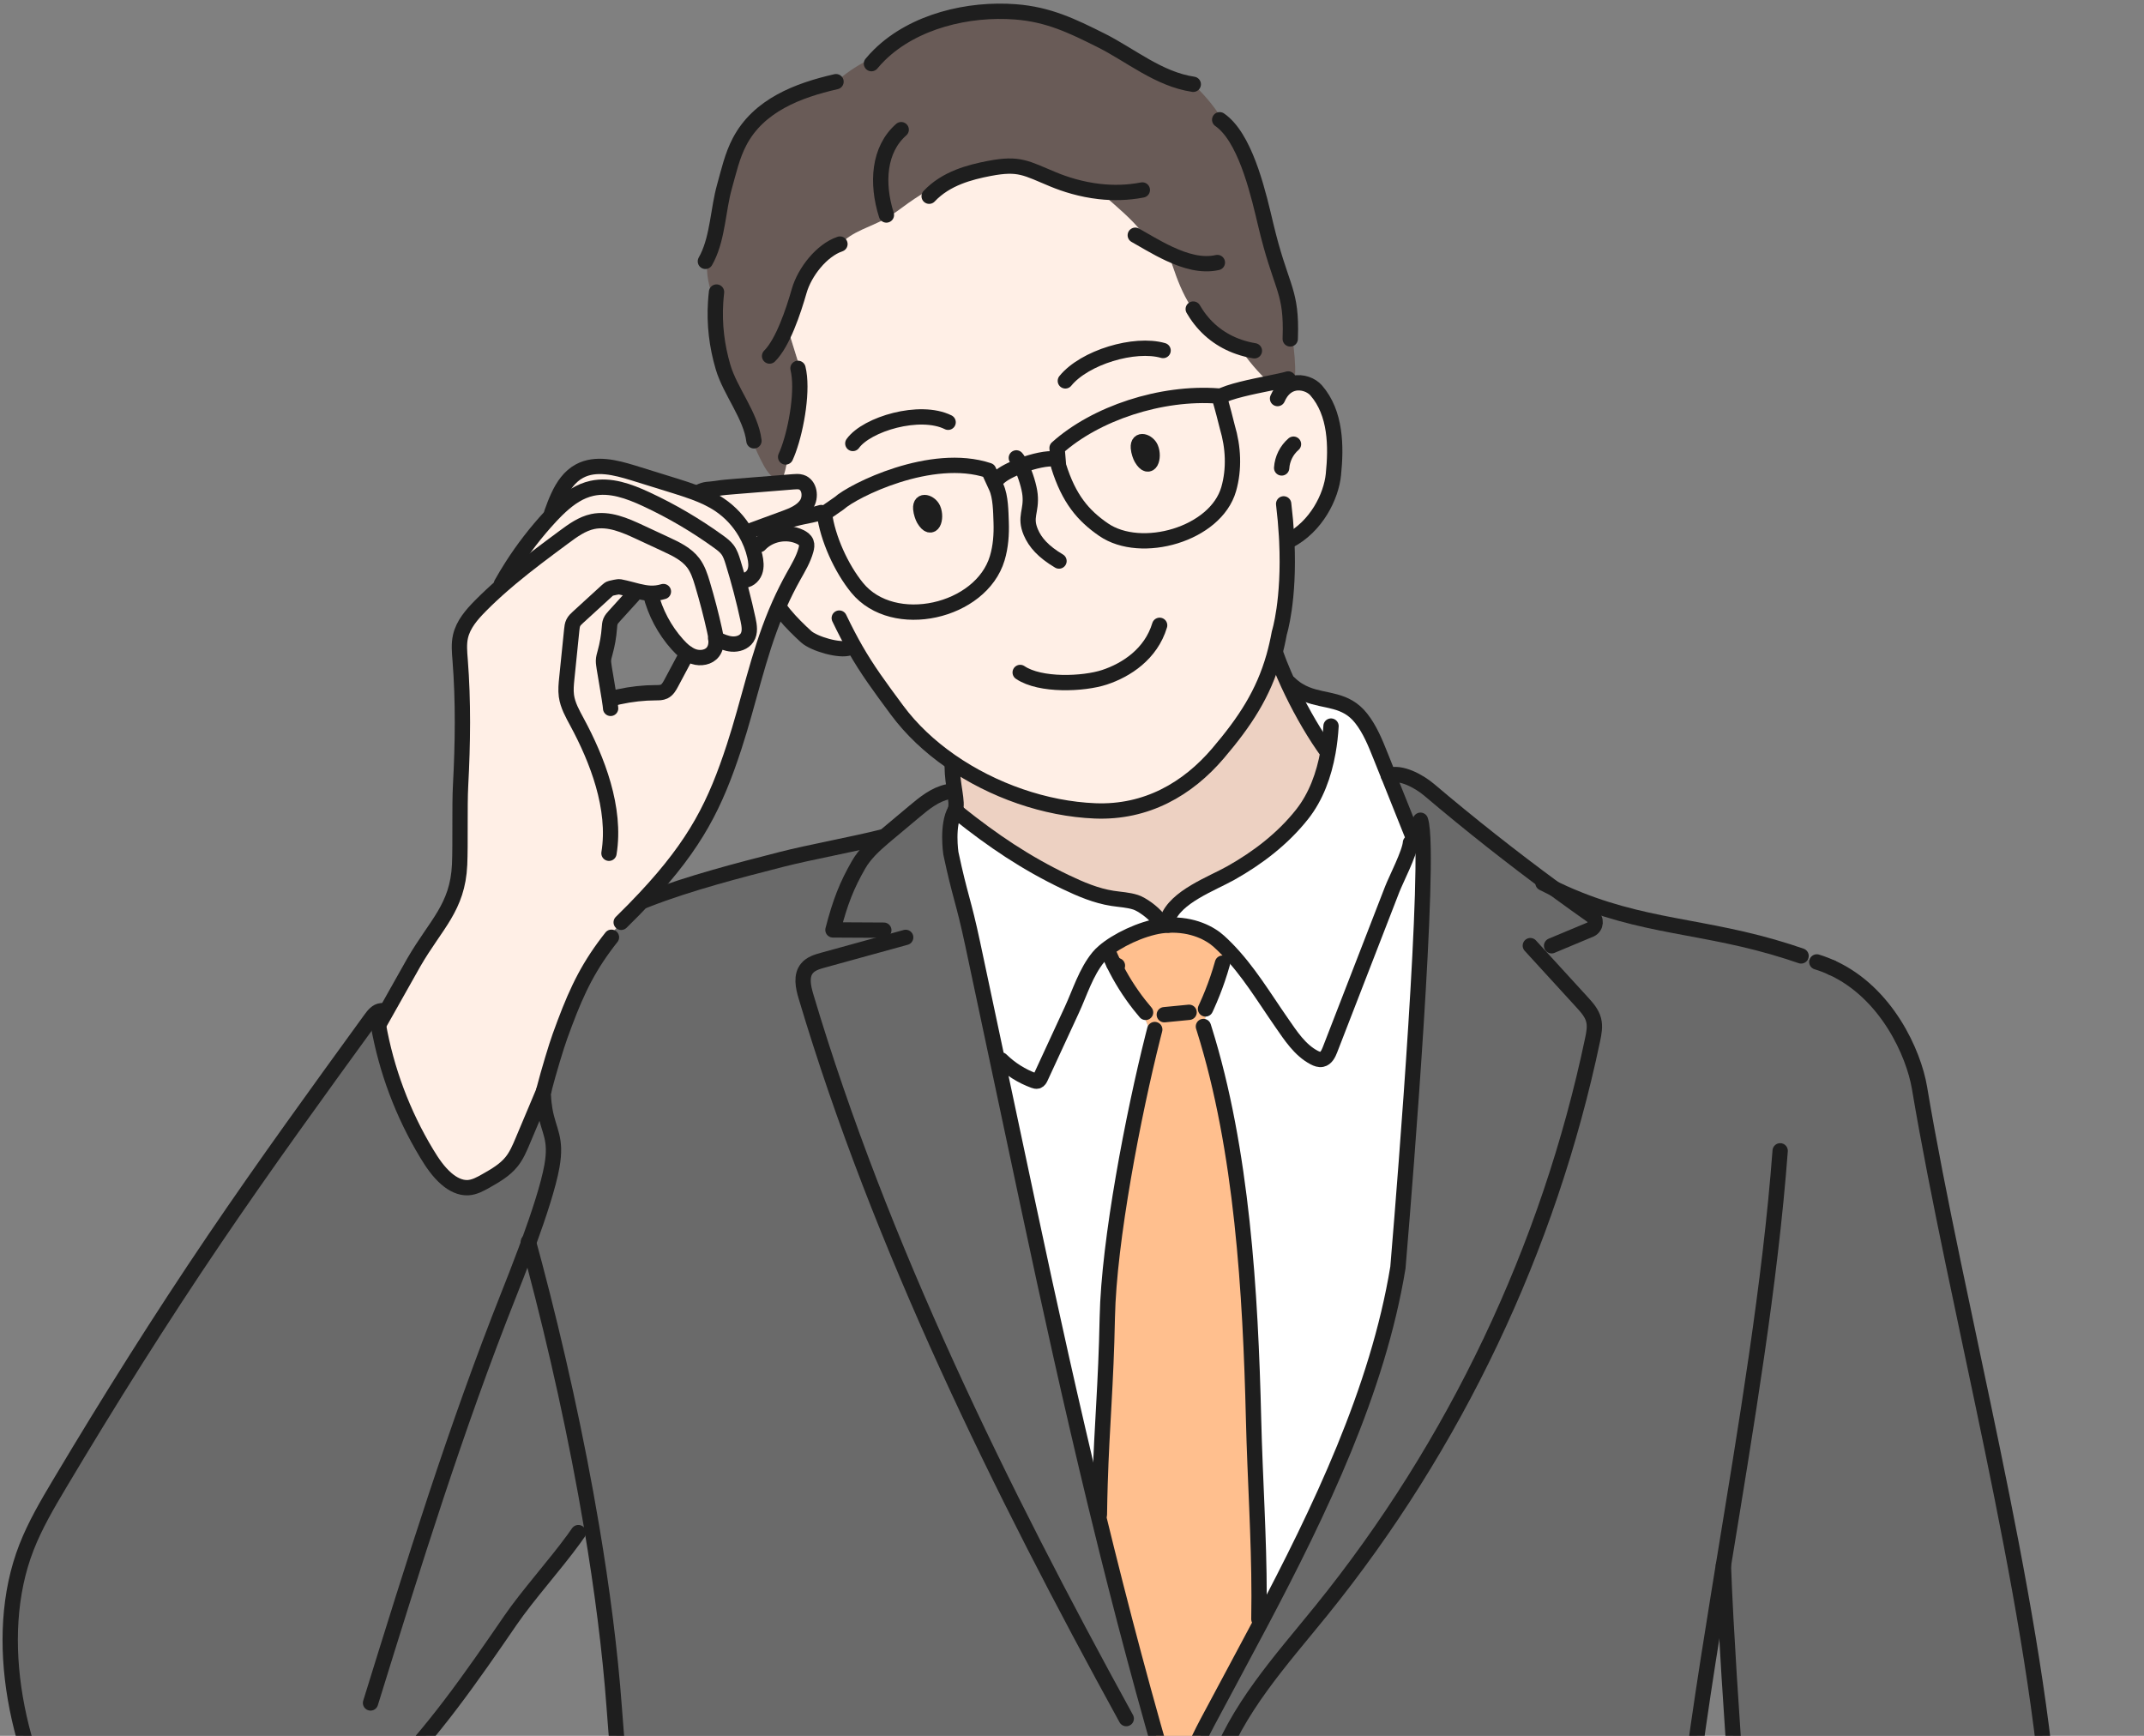 <svg width="210" height="170" viewBox="0 0 210 170" fill="none" xmlns="http://www.w3.org/2000/svg">
<rect x="0" y="0" width="210" height="170" fill="#808080" stroke="none"/>
<g clip-path="url(#clip0_1_3939)">
<path d="M123.495 158.888C129.283 147.932 134.951 136.151 136.922 124.136C136.922 124.136 139.578 92.933 139.387 83.058C139.042 82.341 138.645 81.649 138.199 80.989L138.035 81.054C137.356 79.357 136.677 77.66 135.997 75.963C137.195 75.516 139.01 76.526 139.984 77.351C143.959 80.719 148.05 83.949 152.249 87.034C152.443 87.178 152.636 87.319 152.831 87.462H153.168C160.884 90.923 166.85 90.542 175.178 93.204L175.153 93.281C176.579 93.736 178.004 94.374 179.431 94.768H179.435C184.802 97.223 187.441 103.15 188.009 106.529C191.678 128.316 199.118 155.552 200.849 177.72L201.157 177.697C201.313 178.394 201.351 179.117 201.266 179.826L201.273 180.028C192.143 180.403 180.183 181.027 170.594 181.551L170.577 181.257C170.055 174.701 169.403 165.363 169.037 158.489C168.931 156.519 168.85 154.751 168.801 153.31C168.769 153.504 168.737 153.699 168.705 153.893L168.548 153.867C168.423 153.872 168.295 153.878 168.17 153.881C168.196 154.639 168.253 155.398 168.338 156.153C166.933 164.836 165.609 173.428 164.745 181.672L164.757 181.874C158.443 182.226 154.146 182.479 154.146 182.479C149.242 182.597 144.405 182.902 139.551 183.582C137.408 183.88 135.508 186.59 134.014 188.016C131.994 189.942 129.985 191.876 127.979 193.815C123.953 197.711 119.947 201.627 115.933 205.535C113.54 207.864 111.106 210.151 108.648 212.409L108.527 212.277C108.96 203.006 110.183 190.246 113.086 181.427C113.662 179.676 114.327 177.775 115.06 175.876C115.135 175.679 115.211 175.483 115.288 175.286C116.201 172.964 117.207 170.666 118.264 168.676C119.951 165.503 121.728 162.234 123.495 158.89V158.888ZM121.138 188.914C122.321 186.827 120.333 184.495 118.388 184.528C116.765 184.557 115.496 186.374 115.702 187.895C116.07 190.632 119.786 191.302 121.138 188.912V188.914Z" fill="#6A6A6A"/>
<path d="M168.55 153.869L168.706 153.895C168.584 154.65 168.463 155.403 168.338 156.155C168.253 155.4 168.196 154.641 168.17 153.883C168.295 153.878 168.423 153.874 168.548 153.869H168.55Z" fill="#6A6A6A"/>
<path d="M77.235 44.051C77.172 44.954 77 45.85 76.725 46.713C76.694 46.811 76.654 46.916 76.564 46.968C76.531 46.985 76.498 46.996 76.463 46.999C76.415 47.004 76.366 46.999 76.318 46.988C75.589 46.86 75.118 46.163 74.767 45.512C74.369 44.772 74.015 44.009 73.71 43.227L73.848 43.173C73.555 40.727 71.51 38.306 70.818 35.941C70.205 33.849 69.96 31.751 70.093 29.6C69.404 28.266 69.123 26.723 69.283 25.229C70.305 23.15 70.339 20.486 70.956 18.285C71.379 16.781 71.704 15.269 72.441 13.869C74.308 10.312 78.157 8.85 81.884 7.999L81.904 8.019C82.789 7.198 83.812 6.515 84.888 5.959C85.303 5.745 85.725 5.549 86.156 5.366C89.524 2.067 94.86 0.808 99.467 1.162C102.685 1.408 104.994 2.522 107.863 3.959C110.743 5.402 113.495 7.754 116.88 8.255L116.896 8.24C117.662 9.007 118.404 9.798 119.037 10.677C119.352 11.115 119.642 11.578 119.887 12.06C122.183 14.12 123.337 19.319 123.979 22.018C125.393 27.966 126.399 28.28 126.397 32.213C126.67 33.443 126.823 34.699 126.858 35.958C126.874 36.491 126.855 37.053 126.69 37.553C126.245 37.666 125.815 37.937 125.467 38.435C125.367 38.38 125.275 38.308 125.19 38.238C124.909 38.008 124.635 37.769 124.368 37.522C123.225 36.47 122.21 35.275 121.358 33.975C119.637 33.385 118.203 32.293 117.175 30.747C116.752 30.219 116.387 29.638 116.074 29.039C115.397 27.741 114.943 26.34 114.491 24.948L114.534 24.856C113.881 24.553 113.242 24.207 112.628 23.858C111.757 22.364 110.398 21.134 109.082 19.975C108.622 19.567 108.162 19.163 107.701 18.757C105.892 18.555 104.322 18.049 103.155 17.567C100.492 16.464 99.838 15.938 96.946 16.487C96.943 16.487 96.941 16.487 96.938 16.487C95.896 16.684 94.869 16.934 93.91 17.314L93.87 17.214C92.146 17.902 90.503 18.797 88.991 19.873C88.264 20.391 87.562 20.952 86.787 21.39C85.282 22.24 83.463 22.658 82.303 23.925L82.274 23.899C80.467 24.51 78.81 26.65 78.285 28.479C78.013 29.422 77.609 30.732 77.094 31.967C77.512 33.316 77.931 34.664 78.349 36.014L78.163 36.072C78.663 38.078 78.059 41.796 77.238 44.049L77.235 44.051Z" fill="#695B57"/>
<path d="M127.976 68.001C129.839 68.745 131.792 68.408 133.319 70.343C134.178 71.43 134.705 72.736 135.218 74.021C135.477 74.669 135.736 75.315 135.997 75.963C136.676 77.66 137.355 79.357 138.035 81.054L138.199 80.989C138.645 81.649 139.042 82.34 139.387 83.058C139.58 92.933 136.922 124.136 136.922 124.136C134.953 136.151 129.283 147.932 123.495 158.889C123.459 158.031 123.426 157.173 123.39 156.314H123.325C123.325 150.504 122.926 144.85 122.785 139.045C122.485 126.604 121.665 112.615 117.955 100.796C117.987 100.048 118.073 99.291 118.189 98.562C118.588 97.688 118.943 96.793 119.254 95.882C119.553 95.289 119.853 93.848 120.154 92.927C119.912 92.679 119.662 92.438 119.403 92.203C118.552 91.426 116.853 90.49 114.404 90.603C114.353 90.603 114.303 90.608 114.251 90.611L114.241 90.444C114.269 90.303 114.307 90.165 114.356 90.031C115.159 87.812 118.68 86.553 120.542 85.507C123.197 84.017 125.66 82.127 127.545 79.739C128.901 78.02 129.675 75.874 130.069 73.677L129.884 73.645C129.782 73.443 129.681 73.238 129.579 73.036C128.371 71.283 127.153 69.098 126.17 66.967L126.293 66.91C126.835 67.44 127.399 67.771 127.973 67.999L127.976 68.001Z" fill="white"/>
<path d="M117.956 100.795C121.666 112.614 122.486 126.604 122.787 139.045C122.928 144.85 123.324 150.505 123.326 156.314H123.392C123.427 157.171 123.461 158.031 123.496 158.888C121.729 162.232 119.953 165.501 118.266 168.675C117.208 170.665 116.203 172.962 115.29 175.284C115.213 175.48 115.136 175.676 115.061 175.874L114.925 175.822C112.24 166.792 109.808 157.6 107.558 148.361L107.684 148.33C107.699 147.256 107.724 146.256 107.751 145.313C107.934 139.448 108.324 135.701 108.459 129.027C108.61 121.502 111.02 109.099 112.923 101.543L112.874 101.531C112.448 100.489 112.024 99.448 111.596 98.404C110.62 97.162 109.777 95.814 109.086 94.394C108.639 94.126 108.291 93.694 108.116 93.201C109.386 92.103 111.766 90.956 113.716 90.668C113.9 90.64 114.079 90.622 114.254 90.611C114.306 90.606 114.356 90.605 114.407 90.603C116.856 90.49 118.555 91.426 119.406 92.202C119.665 92.438 119.915 92.68 120.157 92.927C119.856 93.847 119.556 95.289 119.257 95.882C118.946 96.793 118.591 97.688 118.192 98.562C118.076 99.291 117.99 100.046 117.958 100.795H117.956Z" fill="#FFBF8E"/>
<path d="M119.404 38.885C119.63 39.397 120.165 41.65 120.22 41.833C120.802 43.787 120.917 45.922 120.35 47.901C119.08 52.33 111.777 54.404 108.093 51.868C106.095 50.495 104.692 48.854 103.687 45.625L103.54 43.877C107.319 40.478 113.734 38.354 119.337 38.781C119.354 38.781 119.378 38.819 119.406 38.885H119.404ZM111.805 44.879C112.619 46.261 113.107 44.793 112.709 43.87C112.444 43.252 111.432 42.87 111.501 43.845C111.529 44.242 111.704 44.703 111.806 44.878L111.805 44.879Z" fill="#FFEFE6"/>
<path d="M114.358 90.032C114.309 90.167 114.271 90.305 114.243 90.446L114.252 90.613C114.078 90.623 113.898 90.642 113.714 90.669L113.679 90.446C113.636 90.299 113.541 90.139 113.411 89.972C113.727 90.007 114.042 90.027 114.358 90.032Z" fill="white"/>
<path d="M112.709 43.87C113.108 44.792 112.619 46.261 111.805 44.88C111.702 44.705 111.529 44.242 111.5 43.847C111.432 42.869 112.443 43.254 112.708 43.871L112.709 43.87Z" fill="#FFEFE6"/>
<path d="M107.635 145.311L107.75 145.314C107.722 146.258 107.698 147.257 107.682 148.332L107.557 148.363C107.46 147.975 107.367 147.588 107.273 147.202C107.396 146.572 107.515 145.942 107.636 145.313L107.635 145.311Z" fill="#94ACD3"/>
<path d="M98.064 103.81C98.973 104.7 100.075 105.394 101.272 105.829C101.382 105.869 101.502 105.907 101.615 105.875C101.773 105.829 101.859 105.665 101.928 105.515C102.945 103.311 103.966 101.11 104.984 98.905C105.779 97.187 106.367 95.212 107.59 93.727C107.731 93.555 107.909 93.377 108.116 93.2C108.289 93.693 108.637 94.125 109.086 94.393C109.777 95.813 110.62 97.161 111.596 98.403C112.022 99.446 112.447 100.488 112.874 101.529L112.923 101.541C111.02 109.098 108.609 121.5 108.459 129.026C108.326 135.699 107.934 139.448 107.751 145.311L107.636 145.308C107.515 145.938 107.394 146.569 107.273 147.197C104.948 137.591 102.814 127.938 100.778 118.365C99.726 113.406 98.673 108.447 97.618 103.487C97.776 103.514 97.934 103.548 98.09 103.588L98.064 103.805V103.81Z" fill="white"/>
<path d="M98.061 51.153C98.103 52.331 98.018 53.532 97.678 54.667C96.104 59.942 87.515 61.913 83.956 57.566C82.405 55.672 81.063 52.718 80.749 50.294L82.194 49.29C83.543 48.059 91.222 44.211 96.834 46.078L97.583 47.713C98.02 48.664 98.023 50.124 98.061 51.153ZM90.489 50.844C91.305 52.225 91.792 50.759 91.395 49.836C91.13 49.218 90.117 48.836 90.186 49.81C90.213 50.208 90.388 50.669 90.491 50.842L90.489 50.844Z" fill="#FFEFE6"/>
<path d="M93.134 83.562C93.134 83.562 92.718 80.78 93.567 79.337C93.634 79.143 93.652 78.902 93.642 78.625C93.735 78.953 93.806 79.287 93.852 79.625C97.26 82.341 100.444 84.502 104.38 86.385C105.846 87.085 107.362 87.731 108.968 87.979C109.727 88.097 110.508 88.126 111.236 88.364C111.822 88.554 112.891 89.303 113.409 89.971C113.54 90.138 113.635 90.298 113.677 90.444L113.713 90.668C111.763 90.956 109.385 92.103 108.113 93.201C107.906 93.379 107.728 93.556 107.587 93.728C106.364 95.212 105.776 97.188 104.981 98.907C103.963 101.109 102.942 103.312 101.925 105.516C101.856 105.665 101.77 105.829 101.612 105.876C101.499 105.908 101.379 105.87 101.269 105.83C100.072 105.395 98.97 104.703 98.061 103.812L98.087 103.594C97.931 103.554 97.773 103.519 97.615 103.493C96.835 99.814 96.054 96.136 95.272 92.457C94.356 88.137 94.049 87.883 93.131 83.563L93.134 83.562Z" fill="white"/>
<path d="M80.749 50.292C81.061 52.717 82.405 55.67 83.956 57.565C87.515 61.912 96.104 59.942 97.678 54.666C98.017 53.531 98.101 52.33 98.061 51.152C98.025 50.122 98.02 48.663 97.583 47.711L96.834 46.077C91.222 44.21 83.543 48.058 82.194 49.289L80.749 50.292ZM103.537 43.877C103.537 43.877 103.684 45.624 103.684 45.625C104.689 48.854 106.093 50.495 108.09 51.869C111.774 54.404 119.078 52.33 120.347 47.901C120.914 45.922 120.8 43.787 120.217 41.833C120.161 41.652 119.627 39.399 119.401 38.886C119.374 38.82 119.349 38.783 119.332 38.781C113.73 38.354 107.313 40.478 103.535 43.877H103.537ZM59.682 68.408H59.928C60.158 68.347 60.391 68.292 60.623 68.241C61.815 67.981 63.033 67.846 64.253 67.842C64.523 67.842 64.803 67.842 65.048 67.727C65.381 67.569 65.576 67.223 65.749 66.898C66.267 65.928 66.782 64.957 67.3 63.988L67.304 63.98C67.1 63.844 66.909 63.683 66.73 63.51C66.595 63.381 66.468 63.245 66.345 63.108C65.087 61.702 64.178 59.987 63.72 58.159V58.101C63.315 58.086 62.923 58.011 62.512 57.913C62.426 58.081 62.34 58.25 62.255 58.418L62.022 58.299C61.41 58.971 60.799 59.645 60.187 60.318C60.037 60.483 59.882 60.653 59.798 60.861C59.718 61.059 59.706 61.277 59.691 61.491C59.63 62.309 59.489 63.121 59.271 63.911C59.199 64.175 59.116 64.44 59.111 64.714C59.107 64.959 59.164 65.201 59.191 65.444C59.205 65.559 59.308 66.16 59.429 66.86C59.516 67.373 59.611 67.941 59.685 68.411L59.682 68.408ZM63.191 87.933C62.475 88.698 61.695 89.494 60.843 90.329L60.918 90.421C60.166 91.043 59.535 91.81 59.069 92.668L59.168 92.74C57.185 95.456 56.151 97.881 54.85 101.479C54.494 102.464 53.78 104.81 53.247 106.854L53.254 106.858C53.198 106.99 53.142 107.123 53.086 107.257C52.923 107.644 52.759 108.032 52.597 108.421C52.13 109.53 51.662 110.639 51.195 111.748C50.896 112.455 50.591 113.175 50.11 113.774C49.454 114.592 48.52 115.128 47.607 115.646C47.055 115.958 46.478 116.282 45.843 116.315C45.072 116.358 44.34 115.964 43.753 115.465C42.939 114.771 42.335 113.868 41.784 112.953C39.45 109.088 37.837 104.792 37.056 100.348L37.105 100.339L37.956 98.832L40.529 94.264C42.694 90.521 44.835 88.885 45.02 84.675C45.111 82.629 45.008 78.959 45.117 76.911C45.334 72.815 45.393 68.703 45.071 64.608C45.011 63.847 44.939 63.07 45.108 62.326C45.374 61.153 46.205 60.197 47.052 59.339C47.75 58.634 48.474 57.96 49.221 57.311C49.487 57.077 49.757 56.847 50.03 56.618C51.716 55.209 53.487 53.898 55.254 52.589C56.117 51.951 57.015 51.296 58.066 51.075C59.636 50.747 61.219 51.441 62.67 52.117C63.522 52.515 64.376 52.912 65.231 53.308C66.221 53.77 67.251 54.261 67.906 55.133C68.359 55.733 68.593 56.465 68.809 57.185C69.258 58.686 69.653 60.204 69.994 61.734C70.053 62.004 70.109 62.288 70.132 62.569C70.633 62.801 71.146 63.032 71.696 63.073C72.256 63.116 72.869 62.923 73.174 62.456C73.509 61.946 73.399 61.275 73.272 60.679C72.863 58.784 72.372 56.91 71.801 55.058C71.667 54.626 71.526 54.188 71.254 53.826C71.024 53.521 70.711 53.287 70.403 53.063C68.169 51.446 65.776 50.041 63.274 48.879C61.616 48.11 59.78 47.433 57.991 47.822C56.807 48.079 55.789 48.776 54.888 49.608C54.819 49.28 54.75 48.952 54.678 48.624C55.156 47.592 55.786 46.658 56.771 46.132C58.355 45.285 60.291 45.786 62.01 46.311C63.395 46.734 64.777 47.165 66.161 47.6C66.768 47.791 67.378 47.984 67.977 48.206C68.857 48.531 69.709 48.915 70.484 49.438C71.522 50.136 72.389 51.077 73.017 52.155C73.212 52.016 73.404 51.875 73.598 51.734L73.719 51.901C74.749 51.522 75.78 51.146 76.81 50.766C77.63 50.465 78.504 50.124 78.993 49.401C79.481 48.678 79.311 47.466 78.475 47.215C78.225 47.14 77.96 47.161 77.701 47.181C77.298 47.214 76.893 47.246 76.49 47.279L76.467 46.998C76.502 46.993 76.536 46.984 76.568 46.967C76.659 46.915 76.698 46.809 76.729 46.711C77.005 45.847 77.177 44.951 77.239 44.049C78.061 41.796 78.665 38.08 78.165 36.072L78.35 36.014C77.932 34.664 77.514 33.316 77.095 31.967C77.61 30.732 78.015 29.422 78.286 28.479C78.812 26.65 80.468 24.51 82.275 23.899L82.304 23.925C83.464 22.657 85.285 22.24 86.788 21.39C87.565 20.95 88.266 20.39 88.992 19.873C90.506 18.797 92.147 17.902 93.871 17.214L93.911 17.314C94.871 16.934 95.896 16.684 96.94 16.487C96.943 16.487 96.944 16.487 96.947 16.487C99.841 15.937 100.495 16.464 103.157 17.567C104.323 18.049 105.894 18.553 107.702 18.757C108.164 19.163 108.623 19.567 109.083 19.974C110.399 21.134 111.759 22.364 112.629 23.858C113.244 24.207 113.884 24.553 114.536 24.856L114.493 24.948C114.945 26.34 115.398 27.741 116.076 29.039C116.388 29.638 116.753 30.219 117.176 30.747C118.203 32.294 119.639 33.385 121.36 33.975C122.212 35.275 123.225 36.47 124.37 37.522C124.636 37.77 124.911 38.009 125.191 38.238C125.277 38.308 125.369 38.38 125.468 38.435C125.613 38.516 125.766 38.564 125.924 38.527C126.071 38.492 126.189 38.389 126.29 38.277C126.477 38.065 126.606 37.818 126.693 37.553C127.557 37.332 128.469 37.715 128.917 38.228C130.867 40.463 130.89 43.732 130.61 46.48C130.392 48.621 128.94 51.575 126.238 52.968L126.043 52.977C126.316 58.85 125.311 61.984 125.311 61.984C125.163 62.802 124.986 63.571 124.777 64.303C123.744 67.944 121.953 70.672 119.306 73.779C116.335 77.266 112.298 79.613 107.264 79.412C102.397 79.218 97.257 77.427 93.122 74.555C91.075 73.132 89.272 71.444 87.872 69.554C86.114 67.183 84.962 65.61 83.805 63.594C83.602 63.551 83.401 63.498 83.204 63.439C82.28 63.793 79.733 63.053 78.965 62.355C78.344 61.791 77.471 60.941 76.839 60.169C76.645 59.852 76.484 59.514 76.364 59.16C76.237 59.443 76.115 59.73 75.995 60.017C74.237 64.247 73.342 68.774 71.917 73.126C70.084 78.723 68.219 82.568 63.197 87.932L63.191 87.933Z" fill="#FFEFE6"/>
<path d="M107.272 147.201C107.365 147.587 107.459 147.975 107.555 148.362C109.806 157.602 112.237 166.794 114.922 175.823L115.058 175.875C114.326 177.776 113.661 179.677 113.084 181.427C110.182 190.245 108.959 203.006 108.525 212.277L108.646 212.409C106.591 214.301 104.518 216.171 102.438 218.038C100.107 220.129 97.769 222.211 95.433 224.297C94.319 225.291 93.202 226.285 92.094 227.289C89.867 229.303 90.169 234.59 93.622 235.18L93.698 235.281C93.78 235.221 93.861 235.159 93.941 235.096C94.846 235.499 95.891 235.597 96.854 235.355C100.466 235.148 104.342 234.552 107.646 234.168C107.479 234.479 107.249 234.927 107.043 235.367L107.143 235.413C106.387 239.08 106.944 250.471 106.498 255.09C89.767 254.947 75.853 252.375 56.854 243.396L56.725 243.372C59.484 229.208 59.697 216.595 61.257 202.776C62.71 189.923 61.095 180.026 60.161 167.244C59.751 161.624 58.971 155.607 57.945 149.526C56.469 140.782 54.486 131.908 52.369 123.902C52.174 123.163 51.976 122.434 51.779 121.711C52.764 119.011 53.726 116.107 54.063 114.191C54.545 111.461 53.746 110.81 53.377 108.744C53.302 108.333 53.247 107.866 53.221 107.316L53.084 107.258C53.141 107.126 53.196 106.993 53.253 106.86L53.245 106.855C53.78 104.812 54.493 102.467 54.848 101.48C56.151 97.882 57.184 95.456 59.167 92.742L59.067 92.669C59.533 91.812 60.164 91.044 60.917 90.422L60.842 90.331C61.694 89.496 62.475 88.699 63.19 87.935C63.28 87.976 63.369 88.018 63.458 88.064C67.576 86.469 72.311 85.251 76.557 84.164C79.284 83.465 83.734 82.656 86.462 81.96L86.519 82.025C86.669 81.897 86.82 81.77 86.971 81.644C87.832 80.922 88.693 80.201 89.555 79.48C90.543 78.653 91.588 77.796 92.854 77.539L92.866 77.487C93.082 77.539 93.301 77.568 93.522 77.579C93.58 77.966 93.629 78.319 93.642 78.626C93.654 78.904 93.634 79.144 93.567 79.339C92.716 80.782 93.134 83.563 93.134 83.563C94.052 87.883 94.357 88.137 95.275 92.457C96.057 96.136 96.838 99.814 97.618 103.493C98.673 108.451 99.726 113.411 100.778 118.371C102.812 127.944 104.947 137.597 107.273 147.203L107.272 147.201Z" fill="#6A6A6A"/>
<path d="M93.118 74.557C97.254 77.429 102.392 79.219 107.259 79.414C112.294 79.615 116.33 77.268 119.302 73.78C121.948 70.674 123.74 67.946 124.773 64.305C125.108 64.899 125.444 65.493 125.781 66.088C125.907 66.38 126.039 66.674 126.175 66.97C127.156 69.101 128.374 71.286 129.583 73.039C129.684 73.241 129.785 73.446 129.888 73.648L130.074 73.68C129.68 75.877 128.906 78.023 127.55 79.742C125.665 82.13 123.2 84.02 120.546 85.51C118.684 86.556 115.164 87.817 114.361 90.033C114.045 90.029 113.73 90.007 113.414 89.974C112.896 89.306 111.826 88.557 111.241 88.367C110.511 88.128 109.731 88.1 108.973 87.982C107.367 87.734 105.85 87.089 104.384 86.388C100.449 84.505 97.264 82.344 93.856 79.628C93.81 79.29 93.74 78.956 93.646 78.628C93.634 78.322 93.585 77.968 93.527 77.58C93.418 76.848 93.274 75.99 93.271 75.074C93.22 74.903 93.171 74.73 93.121 74.558L93.118 74.557Z" fill="#EDD1C2"/>
<path d="M54.886 49.608C55.788 48.776 56.805 48.079 57.99 47.822C59.777 47.433 61.614 48.111 63.272 48.879C65.776 50.041 68.169 51.446 70.401 53.063C70.711 53.288 71.022 53.521 71.252 53.826C71.525 54.188 71.666 54.627 71.799 55.058C72.371 56.91 72.861 58.786 73.27 60.679C73.399 61.276 73.508 61.946 73.172 62.456C72.867 62.923 72.254 63.116 71.695 63.073C71.145 63.032 70.63 62.801 70.13 62.569C70.109 62.289 70.053 62.004 69.992 61.734C69.652 60.204 69.257 58.686 68.808 57.185C68.591 56.465 68.357 55.733 67.905 55.133C67.249 54.263 66.219 53.769 65.229 53.308C64.376 52.91 63.522 52.513 62.668 52.117C61.216 51.44 59.633 50.746 58.065 51.075C57.015 51.296 56.115 51.95 55.253 52.588C53.486 53.898 51.714 55.209 50.028 56.618C50.05 56.254 50.119 55.892 50.235 55.545L50.128 55.477C51.236 53.742 52.499 52.106 53.9 50.596C53.982 50.505 54.068 50.416 54.154 50.326C54.388 50.079 54.632 49.837 54.885 49.606L54.886 49.608Z" fill="#FFEFE6"/>
<path d="M68.452 48.208C69.091 47.855 69.441 47.956 70.165 47.838C70.751 47.743 71.342 47.696 71.934 47.648C73.451 47.526 74.968 47.405 76.485 47.282C76.888 47.249 77.293 47.217 77.696 47.184C77.955 47.164 78.222 47.143 78.47 47.218C79.307 47.468 79.478 48.681 78.988 49.404C78.498 50.127 77.626 50.468 76.806 50.769C75.776 51.147 74.745 51.524 73.715 51.904L73.594 51.737C73.4 51.876 73.207 52.017 73.013 52.158C72.385 51.08 71.517 50.139 70.48 49.441C69.704 48.918 68.852 48.534 67.972 48.209H68.451L68.452 48.208Z" fill="#FFEFE6"/>
<path d="M59.62 66.823C59.955 67.295 60.289 67.768 60.623 68.242C60.39 68.292 60.158 68.347 59.928 68.407H59.682C59.608 67.938 59.513 67.37 59.426 66.856L59.62 66.823Z" fill="#EDD1C2"/>
<path d="M53.377 108.743H53.294C53.054 108.652 52.821 108.543 52.594 108.421C52.756 108.032 52.92 107.644 53.083 107.256L53.219 107.315C53.245 107.865 53.302 108.332 53.376 108.743H53.377Z" fill="#6A6A6A"/>
<path d="M21.02 121.345C25.965 114.048 31.147 106.912 36.325 99.778C36.587 99.418 36.907 99.025 37.346 98.983C37.479 98.888 37.618 98.803 37.761 98.723L37.954 98.83L37.103 100.337L37.054 100.347C37.836 104.789 39.448 109.087 41.782 112.951C42.334 113.866 42.938 114.77 43.751 115.463C44.338 115.963 45.071 116.355 45.842 116.314C46.476 116.278 47.054 115.957 47.606 115.644C48.519 115.126 49.452 114.589 50.108 113.772C50.589 113.174 50.894 112.455 51.193 111.746C51.66 110.637 52.128 109.528 52.595 108.419C52.821 108.542 53.055 108.65 53.296 108.742H53.379C53.748 110.809 54.546 111.459 54.065 114.189C53.728 116.105 52.766 119.011 51.78 121.71C51.677 121.99 51.573 122.269 51.471 122.545C51.728 123.013 52.005 123.471 52.298 123.919L52.37 123.899C54.488 131.905 56.471 140.779 57.947 149.523C57.326 149.88 56.745 150.308 56.221 150.795L56.174 150.76C54.349 153.265 51.671 156.246 50.012 158.659C46.209 164.193 42.377 169.764 37.591 174.477C32.805 179.19 26.948 183.047 20.363 184.418C16.852 185.15 12.737 186.434 9.926 184.214C8.671 183.222 7.745 181.883 6.898 180.529C1.77 172.313 -0.927 160.538 2.596 151.522C3.444 149.356 4.628 147.341 5.819 145.34C10.668 137.205 15.707 129.18 21.02 121.341V121.345Z" fill="#6A6A6A"/>
<path d="M63.719 58.157C64.177 59.985 65.086 61.699 66.344 63.105C66.466 63.243 66.594 63.378 66.728 63.507C66.908 63.68 67.099 63.841 67.303 63.977C67.51 64.115 67.731 64.23 67.97 64.308C68.62 64.518 69.422 64.389 69.833 63.845C70.109 63.485 70.164 63.032 70.129 62.569C70.108 62.289 70.052 62.004 69.991 61.735C69.651 60.204 69.255 58.686 68.806 57.185C68.59 56.465 68.356 55.733 67.904 55.133C67.248 54.263 66.218 53.77 65.228 53.309C64.374 52.91 63.521 52.514 62.667 52.117C61.215 51.44 59.632 50.746 58.064 51.075C57.014 51.296 56.114 51.95 55.252 52.589C53.485 53.898 51.713 55.209 50.027 56.619C49.755 56.847 49.485 57.077 49.218 57.311C48.472 57.96 47.747 58.634 47.05 59.339C46.202 60.197 45.372 61.153 45.105 62.326C44.935 63.07 45.007 63.847 45.068 64.608C45.39 68.703 45.332 72.815 45.114 76.911C45.005 78.959 45.108 82.628 45.018 84.676C44.832 88.885 42.69 90.521 40.526 94.264L37.953 98.832L37.102 100.339" stroke="#1E1E1E" stroke-width="1.5" stroke-linecap="round" stroke-linejoin="round"/>
<path d="M64.98 57.933C64.529 58.071 64.119 58.114 63.719 58.1C63.312 58.084 62.92 58.009 62.511 57.911C61.964 57.779 61.386 57.603 60.709 57.472C60.54 57.44 59.989 57.58 59.822 57.617C59.684 57.648 59.572 57.746 59.469 57.841C58.519 58.709 57.567 59.578 56.617 60.448C56.442 60.607 56.265 60.771 56.159 60.982C56.051 61.194 56.027 61.436 56.002 61.67C55.84 63.257 55.679 64.841 55.517 66.426C55.459 66.999 55.402 67.577 55.478 68.146C55.606 69.076 56.084 69.914 56.528 70.738C58.473 74.341 60.372 79.153 59.648 83.565" stroke="#1E1E1E" stroke-width="1.5" stroke-linecap="round" stroke-linejoin="round"/>
<path d="M62.019 58.297C61.407 58.97 60.796 59.644 60.185 60.316C60.034 60.482 59.88 60.652 59.795 60.86C59.716 61.058 59.703 61.275 59.688 61.489C59.627 62.307 59.486 63.119 59.268 63.91C59.196 64.173 59.113 64.438 59.109 64.712C59.104 64.957 59.161 65.199 59.188 65.443C59.202 65.558 59.305 66.158 59.426 66.858C59.513 67.371 59.608 67.94 59.682 68.41C59.755 68.88 59.808 69.251 59.809 69.375" stroke="#1E1E1E" stroke-width="1.5" stroke-linecap="round" stroke-linejoin="round"/>
<path d="M59.929 68.407C60.159 68.347 60.392 68.292 60.623 68.242C61.815 67.981 63.033 67.846 64.253 67.842C64.523 67.842 64.804 67.842 65.049 67.727C65.381 67.569 65.576 67.223 65.749 66.898C66.267 65.928 66.782 64.957 67.3 63.988" stroke="#1E1E1E" stroke-width="1.5" stroke-linecap="round" stroke-linejoin="round"/>
<path d="M60.843 90.329C61.696 89.494 62.477 88.698 63.191 87.933C68.213 82.569 70.078 78.726 71.911 73.128C73.336 68.776 74.231 64.247 75.989 60.019C76.109 59.731 76.231 59.446 76.359 59.161C76.771 58.239 77.224 57.334 77.716 56.452C78.184 55.614 78.692 54.782 78.942 53.855C79.007 53.618 79.053 53.361 78.965 53.132C78.866 52.869 78.611 52.7 78.357 52.579C77.059 51.962 75.376 52.284 74.401 53.336" stroke="#1E1E1E" stroke-width="1.5" stroke-linecap="round" stroke-linejoin="round"/>
<path d="M49.109 57.184C49.433 56.606 49.773 56.037 50.13 55.479C51.238 53.744 52.501 52.108 53.901 50.597C53.984 50.507 54.07 50.418 54.156 50.328C54.39 50.081 54.634 49.839 54.887 49.608C55.788 48.776 56.805 48.079 57.99 47.822C59.777 47.433 61.614 48.111 63.273 48.879C65.777 50.041 68.169 51.446 70.402 53.063C70.711 53.289 71.022 53.522 71.252 53.826C71.525 54.188 71.666 54.627 71.799 55.058C72.371 56.91 72.861 58.786 73.27 60.679C73.399 61.277 73.508 61.946 73.172 62.456C72.868 62.923 72.254 63.116 71.695 63.074C71.145 63.032 70.63 62.801 70.13 62.569C70.121 62.565 70.114 62.562 70.104 62.557" stroke="#1E1E1E" stroke-width="1.5" stroke-linecap="round" stroke-linejoin="round"/>
<path d="M54.042 50.219C54.232 49.69 54.435 49.145 54.677 48.624C55.155 47.592 55.785 46.657 56.77 46.132C58.353 45.285 60.29 45.786 62.008 46.311C63.394 46.734 64.776 47.164 66.16 47.599C66.767 47.791 67.377 47.984 67.976 48.206C68.855 48.531 69.707 48.915 70.483 49.438C71.52 50.136 72.388 51.077 73.016 52.155C73.436 52.873 73.749 53.653 73.933 54.463C74.047 54.969 74.113 55.511 73.933 55.997C73.753 56.482 73.261 56.886 72.746 56.815" stroke="#1E1E1E" stroke-width="1.5" stroke-linecap="round" stroke-linejoin="round"/>
<path d="M68.446 48.211C68.446 48.211 68.451 48.211 68.451 48.208C69.09 47.855 69.439 47.957 70.164 47.839C70.75 47.744 71.341 47.696 71.933 47.649C73.45 47.526 74.967 47.405 76.484 47.283C76.887 47.249 77.292 47.217 77.695 47.185C77.954 47.165 78.221 47.143 78.469 47.218C79.305 47.468 79.477 48.681 78.987 49.404C78.496 50.127 77.624 50.469 76.805 50.769C75.775 51.147 74.743 51.524 73.713 51.904" stroke="#1E1E1E" stroke-width="1.5" stroke-linecap="round" stroke-linejoin="round"/>
<path d="M90.185 49.81C90.117 48.834 91.129 49.219 91.394 49.836C91.793 50.758 91.304 52.226 90.488 50.844C90.385 50.671 90.212 50.208 90.183 49.812L90.185 49.81Z" stroke="#1E1E1E" stroke-width="1.5" stroke-linecap="round" stroke-linejoin="round"/>
<path d="M111.5 43.846C111.433 42.868 112.443 43.253 112.708 43.87C113.106 44.792 112.618 46.262 111.804 44.88C111.701 44.705 111.528 44.242 111.499 43.847L111.5 43.846Z" stroke="#1E1E1E" stroke-width="1.5" stroke-linecap="round" stroke-linejoin="round"/>
<path d="M83.532 43.432C84.905 41.526 90.09 39.981 92.867 41.355" stroke="#1E1E1E" stroke-width="1.5" stroke-linecap="round" stroke-linejoin="round"/>
<path d="M104.348 37.303C106.225 34.995 111.128 33.524 113.923 34.327" stroke="#1E1E1E" stroke-width="1.5" stroke-linecap="round" stroke-linejoin="round"/>
<path d="M99.547 44.845C99.707 45.034 99.867 45.297 100.017 45.6C100.457 46.49 100.82 47.728 100.892 48.447C101.058 50.081 100.324 50.609 100.964 52.121C101.387 53.121 102.183 54.03 103.727 54.946" stroke="#1E1E1E" stroke-width="1.5" stroke-linecap="round" stroke-linejoin="round"/>
<path d="M82.204 60.532C82.772 61.715 83.287 62.698 83.8 63.596C84.957 65.612 86.11 67.183 87.868 69.556C89.268 71.446 91.069 73.134 93.118 74.557C97.254 77.429 102.393 79.219 107.26 79.414C112.294 79.615 116.331 77.268 119.302 73.78C121.949 70.674 123.74 67.946 124.773 64.305C124.981 63.573 125.158 62.804 125.306 61.986C125.306 61.986 126.312 58.85 126.039 52.979C126.031 52.809 126.022 52.639 126.011 52.466C125.956 51.496 125.864 50.456 125.731 49.347" stroke="#1E1E1E" stroke-width="1.5" stroke-linecap="round" stroke-linejoin="round"/>
<path d="M82.194 49.289C83.543 48.057 91.222 44.21 96.834 46.077L97.584 47.711C98.02 48.663 98.023 50.122 98.062 51.152C98.103 52.33 98.019 53.531 97.679 54.666C96.105 59.941 87.515 61.912 83.957 57.565C82.406 55.67 81.063 52.717 80.749 50.292L82.194 49.289Z" stroke="#1E1E1E" stroke-width="1.5" stroke-linecap="round" stroke-linejoin="round"/>
<path d="M97.82 46.785C98.223 46.388 99.076 45.952 100.017 45.602C101.24 45.147 102.609 44.84 103.333 44.954" stroke="#1E1E1E" stroke-width="1.5" stroke-linecap="round" stroke-linejoin="round"/>
<path d="M119.334 38.781C113.731 38.354 107.315 40.479 103.537 43.877C103.537 43.877 103.684 45.624 103.684 45.625C104.69 48.854 106.094 50.495 108.09 51.869C111.774 54.404 119.078 52.33 120.347 47.901C120.914 45.922 120.801 43.787 120.217 41.833C120.162 41.652 119.627 39.399 119.402 38.886C119.374 38.82 119.35 38.783 119.333 38.781H119.334Z" stroke="#1E1E1E" stroke-width="1.5" stroke-linecap="round" stroke-linejoin="round"/>
<path d="M119.363 38.91C119.376 38.902 119.391 38.895 119.405 38.886C120.393 38.319 122.647 37.87 124.365 37.521C125.127 37.366 125.781 37.231 126.177 37.113" stroke="#1E1E1E" stroke-width="1.5" stroke-linecap="round" stroke-linejoin="round"/>
<path d="M76.495 51.242C78.334 50.545 78.946 50.633 80.434 50.196" stroke="#1E1E1E" stroke-width="1.5" stroke-linecap="round" stroke-linejoin="round"/>
<path d="M125.133 39.034C125.233 38.806 125.343 38.607 125.464 38.435C125.814 37.939 126.244 37.666 126.687 37.553C127.551 37.332 128.463 37.715 128.911 38.228C130.862 40.463 130.885 43.732 130.604 46.48C130.387 48.621 128.934 51.575 126.232 52.968" stroke="#1E1E1E" stroke-width="1.5" stroke-linecap="round" stroke-linejoin="round"/>
<path d="M125.536 45.828C125.591 44.941 126.019 44.081 126.695 43.501" stroke="#1E1E1E" stroke-width="1.5" stroke-linecap="round" stroke-linejoin="round"/>
<path d="M76.382 59.564C76.507 59.756 76.662 59.961 76.835 60.171C77.465 60.943 78.34 61.793 78.961 62.356C79.73 63.055 82.275 63.795 83.2 63.441C83.224 63.432 83.249 63.421 83.272 63.41" stroke="#1E1E1E" stroke-width="1.5" stroke-linecap="round" stroke-linejoin="round"/>
<path d="M116.875 30.269C116.97 30.433 117.069 30.593 117.172 30.747C118.199 32.294 119.635 33.385 121.356 33.975C121.837 34.142 122.341 34.269 122.865 34.355" stroke="#1E1E1E" stroke-width="1.5" stroke-linecap="round" stroke-linejoin="round"/>
<path d="M99.925 65.858C101.89 67.191 106.135 67.002 108.179 66.33C110.323 65.624 112.74 64.049 113.584 61.24" stroke="#1E1E1E" stroke-width="1.5" stroke-linecap="round" stroke-linejoin="round"/>
<path d="M119.466 11.728C119.61 11.827 119.749 11.938 119.886 12.062C122.182 14.122 123.335 19.32 123.978 22.02C125.392 27.967 126.397 28.281 126.396 32.215C126.396 32.517 126.39 32.841 126.376 33.191" stroke="#1E1E1E" stroke-width="1.5" stroke-linecap="round" stroke-linejoin="round"/>
<path d="M78.161 36.075C78.66 38.081 78.056 41.799 77.235 44.052C77.143 44.305 77.048 44.539 76.951 44.752" stroke="#1E1E1E" stroke-width="1.5" stroke-linecap="round" stroke-linejoin="round"/>
<path d="M70.183 28.601C70.144 28.935 70.115 29.269 70.094 29.6C69.959 31.751 70.204 33.849 70.819 35.942C71.511 38.307 73.556 40.727 73.848 43.173" stroke="#1E1E1E" stroke-width="1.5" stroke-linecap="round" stroke-linejoin="round"/>
<path d="M69.091 25.595C69.159 25.475 69.223 25.352 69.284 25.229C70.307 23.15 70.34 20.486 70.958 18.285C71.381 16.781 71.706 15.269 72.443 13.869C74.31 10.312 78.159 8.85 81.886 7.999" stroke="#1E1E1E" stroke-width="1.5" stroke-linecap="round" stroke-linejoin="round"/>
<path d="M85.356 6.233C85.607 5.93 85.874 5.642 86.154 5.366C89.523 2.067 94.859 0.808 99.466 1.162C102.684 1.408 104.993 2.522 107.862 3.959C110.742 5.402 113.494 7.754 116.879 8.255" stroke="#1E1E1E" stroke-width="1.5" stroke-linecap="round" stroke-linejoin="round"/>
<path d="M59.89 91.79C59.634 92.112 59.395 92.428 59.167 92.74C57.184 95.456 56.15 97.881 54.849 101.479C54.493 102.464 53.779 104.81 53.245 106.854" stroke="#1E1E1E" stroke-width="1.5" stroke-linecap="round" stroke-linejoin="round"/>
<path d="M37.378 98.981C37.367 98.981 37.357 98.981 37.346 98.985C36.906 99.026 36.587 99.419 36.325 99.78C31.145 106.913 25.966 114.05 21.02 121.347C15.706 129.188 10.667 137.213 5.819 145.346C4.629 147.345 3.444 149.361 2.597 151.529C-0.927 160.544 1.769 172.319 6.898 180.535C7.744 181.889 8.67 183.23 9.927 184.221C12.739 186.44 16.852 185.158 20.363 184.424C26.948 183.052 32.805 179.196 37.591 174.483C42.377 169.772 46.21 164.199 50.012 158.665C51.67 156.252 54.347 153.272 56.174 150.766C56.34 150.539 56.497 150.317 56.648 150.098" stroke="#1E1E1E" stroke-width="1.5" stroke-linecap="round" stroke-linejoin="round"/>
<path d="M37.027 100.191C37.036 100.243 37.045 100.296 37.055 100.348C37.836 104.791 39.448 109.089 41.782 112.953C42.334 113.868 42.938 114.771 43.752 115.465C44.339 115.965 45.071 116.357 45.842 116.315C46.476 116.28 47.054 115.958 47.606 115.646C48.519 115.128 49.453 114.591 50.108 113.774C50.59 113.175 50.895 112.457 51.194 111.748C51.661 110.639 52.128 109.53 52.596 108.421C52.758 108.032 52.922 107.644 53.084 107.257C53.141 107.125 53.196 106.992 53.253 106.858C53.262 106.838 53.27 106.817 53.279 106.797" stroke="#1E1E1E" stroke-width="1.5" stroke-linecap="round" stroke-linejoin="round"/>
<path d="M53.221 107.313C53.247 107.863 53.304 108.33 53.377 108.741C53.747 110.809 54.545 111.458 54.064 114.188C53.727 116.104 52.764 119.01 51.779 121.709C51.676 121.989 51.572 122.268 51.469 122.543C50.875 124.141 50.294 125.618 49.86 126.71C44.651 139.818 40.469 153.307 36.293 166.779" stroke="#1E1E1E" stroke-width="1.5" stroke-linecap="round" stroke-linejoin="round"/>
<path d="M51.753 121.614C51.762 121.646 51.771 121.68 51.78 121.712C51.977 122.435 52.174 123.164 52.37 123.902C54.488 131.909 56.471 140.782 57.947 149.527C58.972 155.608 59.752 161.626 60.163 167.244C61.098 180.027 62.712 189.923 61.259 202.776C59.699 216.594 59.487 229.208 56.727 243.372C56.669 243.671 56.611 243.971 56.55 244.271" stroke="#1E1E1E" stroke-width="1.5" stroke-linecap="round" stroke-linejoin="round"/>
<path d="M63.023 88.234C63.168 88.175 63.314 88.119 63.461 88.062C67.579 86.468 72.314 85.25 76.561 84.162C79.287 83.464 83.737 82.655 86.465 81.958" stroke="#1E1E1E" stroke-width="1.5" stroke-linecap="round" stroke-linejoin="round"/>
<path d="M92.856 77.538C91.59 77.795 90.545 78.65 89.556 79.478C88.697 80.2 87.835 80.921 86.972 81.643C86.822 81.768 86.671 81.895 86.52 82.024C85.59 82.815 84.688 83.653 84.087 84.705C82.948 86.696 82.309 88.287 81.586 91.071C83.246 91.08 84.907 91.089 86.568 91.098" stroke="#1E1E1E" stroke-width="1.5" stroke-linecap="round" stroke-linejoin="round"/>
<path d="M88.71 91.803C86.01 92.547 83.311 93.29 80.611 94.033C80.04 94.191 79.431 94.37 79.051 94.825C78.435 95.557 78.666 96.654 78.941 97.571C86.234 122.048 98.013 145.915 110.314 168.312" stroke="#1E1E1E" stroke-width="1.5" stroke-linecap="round" stroke-linejoin="round"/>
<path d="M114.924 175.824C112.239 166.794 109.807 157.602 107.557 148.362C107.46 147.975 107.367 147.587 107.273 147.201C104.949 137.596 102.814 127.943 100.779 118.369C99.726 113.411 98.673 108.451 97.619 103.491C96.839 99.812 96.057 96.134 95.276 92.455C94.359 88.136 94.053 87.881 93.135 83.562C93.135 83.562 92.718 80.78 93.567 79.337" stroke="#1E1E1E" stroke-width="1.5" stroke-linecap="round" stroke-linejoin="round"/>
<path d="M93.568 79.337C93.636 79.143 93.654 78.902 93.644 78.625C93.631 78.319 93.582 77.965 93.524 77.577C93.415 76.845 93.271 75.987 93.268 75.072V75.05" stroke="#1E1E1E" stroke-width="1.5" stroke-linecap="round" stroke-linejoin="round"/>
<path d="M93.83 79.609C93.838 79.615 93.844 79.621 93.852 79.627C97.26 82.343 100.445 84.504 104.38 86.386C105.847 87.087 107.362 87.733 108.968 87.981C109.727 88.099 110.509 88.128 111.236 88.365C111.822 88.555 112.892 89.305 113.41 89.972C113.54 90.139 113.635 90.3 113.678 90.446" stroke="#1E1E1E" stroke-width="1.5" stroke-linecap="round" stroke-linejoin="round"/>
<path d="M98.065 103.81C98.974 104.7 100.075 105.394 101.272 105.829C101.383 105.869 101.502 105.907 101.615 105.875C101.773 105.829 101.859 105.665 101.928 105.515C102.946 103.311 103.966 101.11 104.984 98.905C105.779 97.187 106.368 95.212 107.591 93.727C107.732 93.555 107.909 93.377 108.116 93.2C109.387 92.101 111.767 90.954 113.716 90.666C113.9 90.639 114.079 90.62 114.254 90.609C114.306 90.605 114.357 90.603 114.407 90.602" stroke="#1E1E1E" stroke-width="1.5" stroke-linecap="round" stroke-linejoin="round"/>
<path d="M114.245 90.444C114.272 90.303 114.311 90.165 114.36 90.03C115.163 87.812 118.683 86.553 120.545 85.507C123.201 84.017 125.663 82.127 127.548 79.739C128.905 78.02 129.679 75.874 130.072 73.677C130.226 72.821 130.322 71.957 130.371 71.109" stroke="#1E1E1E" stroke-width="1.5" stroke-linecap="round" stroke-linejoin="round"/>
<path d="M126.296 66.912C126.839 67.442 127.403 67.773 127.976 68.001C129.839 68.745 131.792 68.408 133.32 70.343C134.178 71.43 134.705 72.736 135.218 74.021C135.477 74.669 135.736 75.315 135.997 75.963C136.676 77.66 137.355 79.357 138.035 81.055C138.23 81.542 138.426 82.03 138.621 82.517" stroke="#1E1E1E" stroke-width="1.5" stroke-linecap="round" stroke-linejoin="round"/>
<path d="M124.936 63.953C125.178 64.636 125.461 65.354 125.78 66.086C125.906 66.379 126.037 66.673 126.174 66.969C127.155 69.099 128.373 71.285 129.582 73.037C129.662 73.154 129.743 73.269 129.823 73.382" stroke="#1E1E1E" stroke-width="1.5" stroke-linecap="round" stroke-linejoin="round"/>
<path d="M114.406 90.603C116.855 90.49 118.554 91.426 119.405 92.203C119.664 92.438 119.913 92.68 120.156 92.927C122.26 95.076 123.781 97.639 125.518 100.135C126.422 101.436 127.318 102.84 128.725 103.576C128.958 103.697 129.219 103.799 129.473 103.746C129.896 103.658 130.117 103.199 130.273 102.798C132.304 97.559 134.337 92.32 136.368 87.082C136.728 86.154 138.086 83.525 138.15 82.533" stroke="#1E1E1E" stroke-width="1.5" stroke-linecap="round" stroke-linejoin="round"/>
<path d="M108.625 93.391C108.771 93.73 108.922 94.064 109.085 94.394C109.776 95.814 110.619 97.162 111.595 98.404C111.794 98.657 111.997 98.905 112.207 99.149" stroke="#1E1E1E" stroke-width="1.5" stroke-linecap="round" stroke-linejoin="round"/>
<path d="M114.041 99.376C114.852 99.298 115.66 99.22 116.469 99.14" stroke="#1E1E1E" stroke-width="1.5" stroke-linecap="round" stroke-linejoin="round"/>
<path d="M118.076 98.809C118.114 98.726 118.151 98.645 118.191 98.562C118.589 97.688 118.945 96.793 119.256 95.882C119.432 95.369 119.593 94.851 119.739 94.329" stroke="#1E1E1E" stroke-width="1.5" stroke-linecap="round" stroke-linejoin="round"/>
<path d="M113.105 100.828C113.045 101.061 112.984 101.3 112.922 101.543C111.019 109.099 108.608 121.502 108.458 129.027C108.325 135.701 107.932 139.449 107.75 145.313C107.722 146.256 107.698 147.255 107.683 148.33" stroke="#1E1E1E" stroke-width="1.5" stroke-linecap="round" stroke-linejoin="round"/>
<path d="M117.872 100.531C117.9 100.619 117.929 100.708 117.955 100.796C121.665 112.614 122.485 126.604 122.785 139.045C122.926 144.85 123.323 150.505 123.325 156.314C123.325 157.064 123.319 157.818 123.305 158.573" stroke="#1E1E1E" stroke-width="1.5" stroke-linecap="round" stroke-linejoin="round"/>
<path d="M86.821 21.056C85.828 17.917 86.07 14.627 88.27 12.699" stroke="#1E1E1E" stroke-width="1.5" stroke-linecap="round" stroke-linejoin="round"/>
<path d="M91.008 19.216C91.832 18.343 92.825 17.747 93.909 17.315C94.868 16.936 95.893 16.686 96.937 16.488C96.94 16.488 96.941 16.488 96.944 16.488C99.838 15.938 100.492 16.465 103.154 17.568C104.32 18.051 105.891 18.555 107.699 18.758C108.996 18.904 110.414 18.892 111.889 18.605" stroke="#1E1E1E" stroke-width="1.5" stroke-linecap="round" stroke-linejoin="round"/>
<path d="M111.198 23.038C111.653 23.297 112.133 23.579 112.627 23.858C113.241 24.207 113.882 24.553 114.533 24.856C116.088 25.581 117.714 26.057 119.239 25.711" stroke="#1E1E1E" stroke-width="1.5" stroke-linecap="round" stroke-linejoin="round"/>
<path d="M82.271 23.902C80.464 24.513 78.808 26.653 78.282 28.482C78.011 29.425 77.606 30.735 77.091 31.97C76.61 33.128 76.031 34.217 75.379 34.869" stroke="#1E1E1E" stroke-width="1.5" stroke-linecap="round" stroke-linejoin="round"/>
<path d="M108.527 212.276C108.961 203.004 110.184 190.245 113.086 181.425C113.662 179.674 114.328 177.774 115.06 175.874C115.135 175.678 115.212 175.482 115.288 175.284C116.202 172.962 117.207 170.665 118.265 168.675C119.952 165.501 121.728 162.232 123.495 158.889C129.283 147.932 134.952 136.151 136.923 124.136C136.923 124.136 139.578 92.933 139.387 83.058C139.361 81.699 139.281 80.743 139.132 80.33" stroke="#1E1E1E" stroke-width="1.5" stroke-linecap="round" stroke-linejoin="round"/>
<path d="M135.995 75.965C137.194 75.517 139.008 76.528 139.983 77.352C143.958 80.721 148.049 83.951 152.248 87.036C152.442 87.18 152.635 87.321 152.83 87.463C153.849 88.206 154.874 88.942 155.906 89.668C156.398 90.014 156.342 90.757 155.801 91.025L151.975 92.624" stroke="#1E1E1E" stroke-width="1.5" stroke-linecap="round" stroke-linejoin="round"/>
<path d="M149.892 92.612C151.581 94.457 153.268 96.301 154.954 98.146C155.426 98.662 155.915 99.207 156.089 99.883C156.255 100.515 156.126 101.185 155.991 101.825C151.713 122.206 142.521 141.545 129.407 157.75C125.458 162.632 121.06 167.407 119.06 173.353" stroke="#1E1E1E" stroke-width="1.5" stroke-linecap="round" stroke-linejoin="round"/>
<path d="M151.13 86.48C151.507 86.674 151.88 86.861 152.249 87.037C152.559 87.188 152.865 87.328 153.169 87.465C160.885 90.927 166.851 90.545 175.178 93.207C175.584 93.338 175.997 93.474 176.413 93.619" stroke="#1E1E1E" stroke-width="1.5" stroke-linecap="round" stroke-linejoin="round"/>
<path d="M179.436 94.771C184.802 97.227 187.441 103.153 188.01 106.532C191.679 128.32 199.119 155.556 200.849 177.723C200.872 178.008 200.892 178.293 200.913 178.576" stroke="#1E1E1E" stroke-width="1.5" stroke-linecap="round" stroke-linejoin="round"/>
<path d="M177.952 94.207C178.467 94.365 178.961 94.554 179.431 94.771" stroke="#1E1E1E" stroke-width="1.5" stroke-linecap="round" stroke-linejoin="round"/>
<path d="M174.363 112.707C173.384 125.731 171.04 139.601 168.803 153.312C168.771 153.506 168.739 153.701 168.706 153.895C168.584 154.65 168.463 155.402 168.339 156.155C166.933 164.838 165.609 173.43 164.745 181.673" stroke="#1E1E1E" stroke-width="1.5" stroke-linecap="round" stroke-linejoin="round"/>
<path d="M168.803 153.31C168.852 154.753 168.933 156.519 169.039 158.489C169.405 165.363 170.057 174.701 170.579 181.257" stroke="#1E1E1E" stroke-width="1.5" stroke-linecap="round" stroke-linejoin="round"/>
<path d="M93.853 79.627C93.866 79.71 93.875 79.792 93.883 79.875" stroke="#1E1E1E" stroke-width="1.5" stroke-linecap="round" stroke-linejoin="round"/>
<path d="M109.085 94.394C109.2 94.465 109.324 94.523 109.451 94.569" stroke="#1E1E1E" stroke-width="1.5" stroke-linecap="round" stroke-linejoin="round"/>
</g>
<defs>
<clipPath id="clip0_1_3939">
<rect width="210" height="170" fill="white"/>
</clipPath>
</defs>
</svg>
